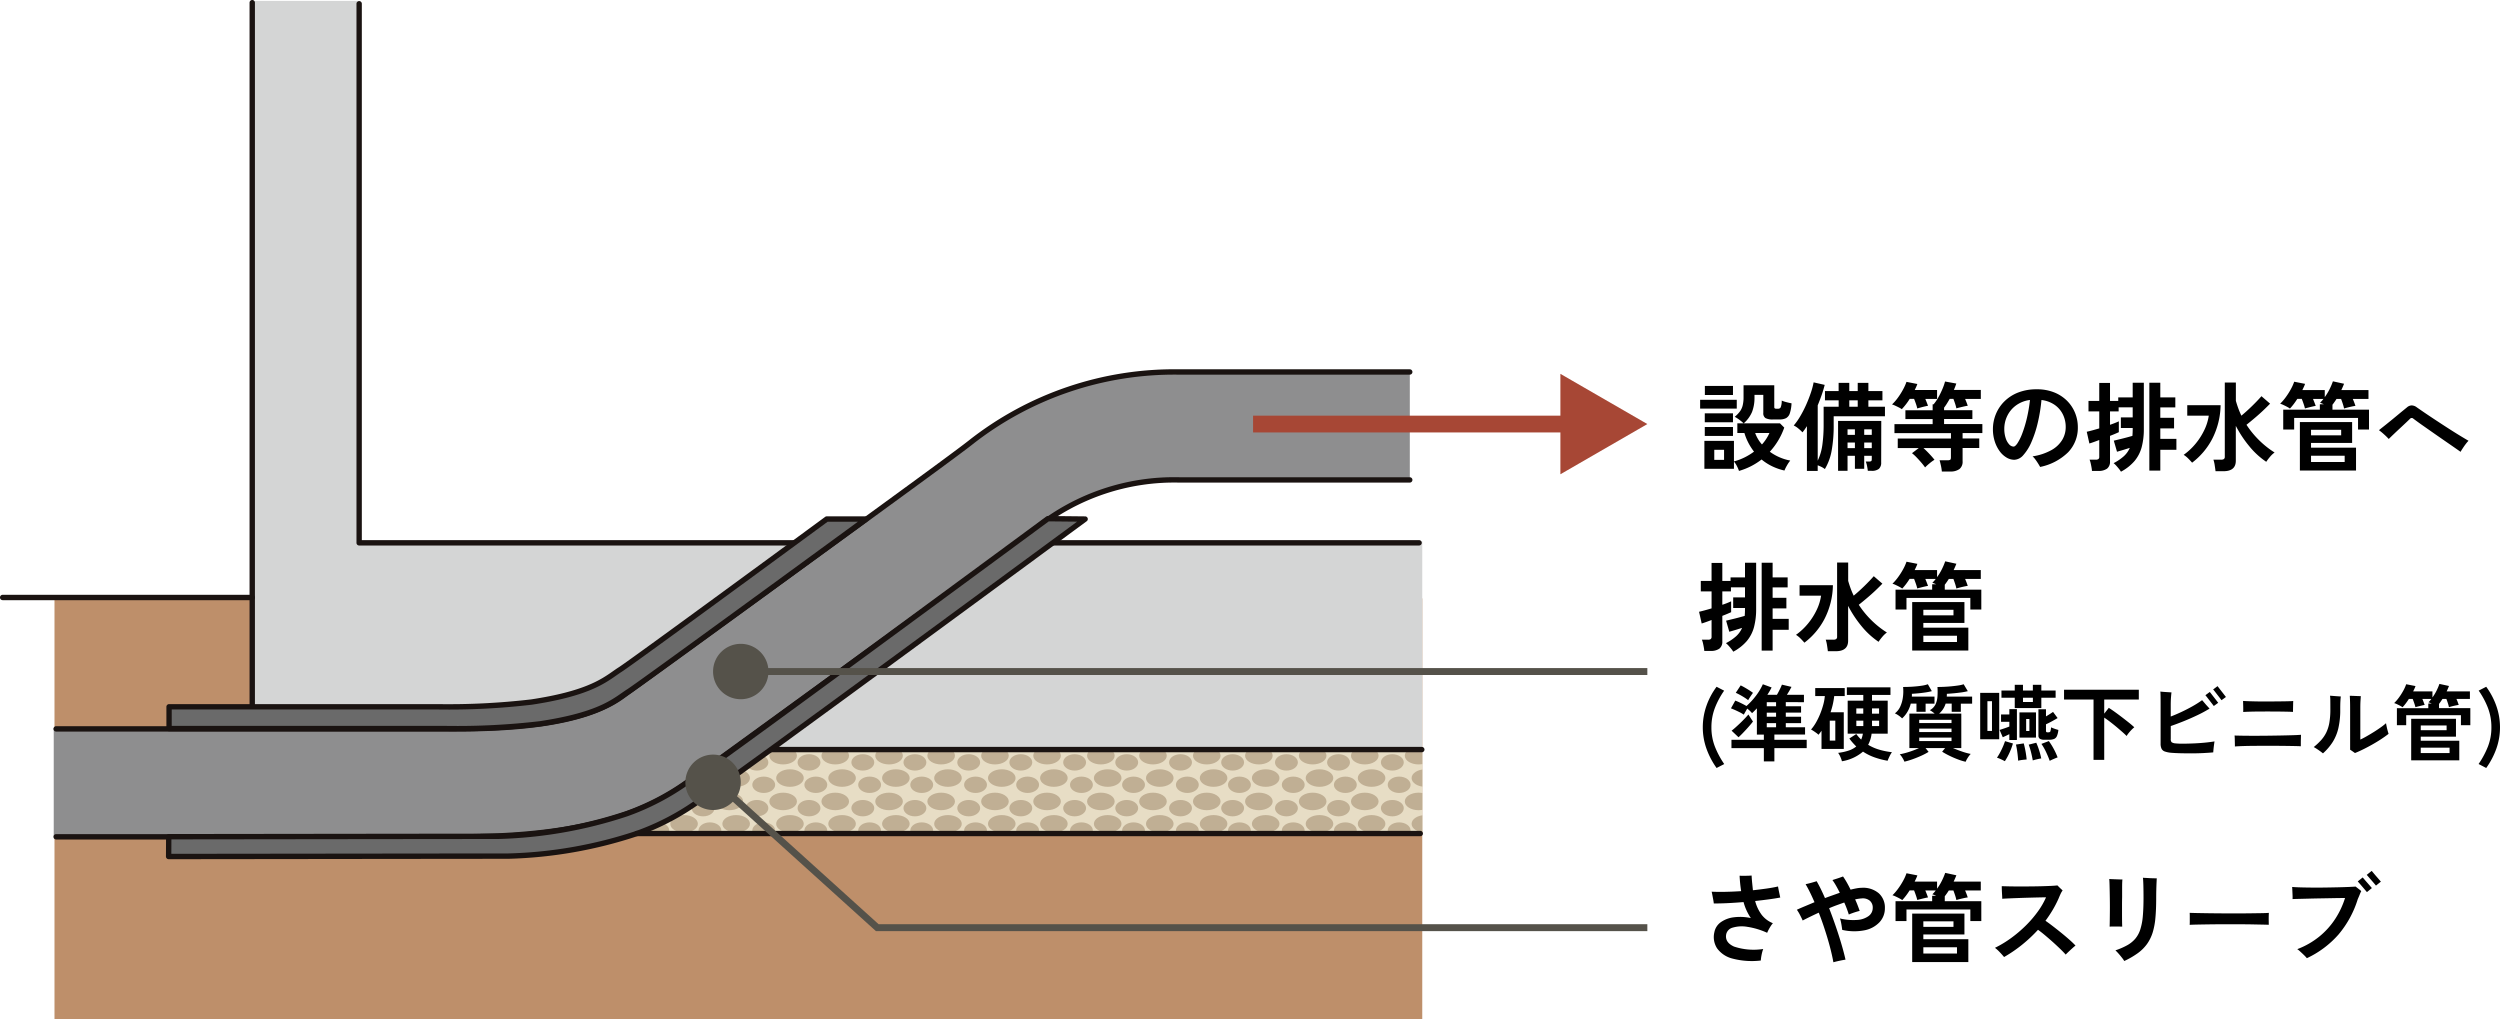 <svg xmlns="http://www.w3.org/2000/svg" xmlns:xlink="http://www.w3.org/1999/xlink" width="361.112" height="147.221" viewBox="0 0 361.112 147.221">
  <defs>
    <clipPath id="clip-path">
      <rect id="長方形_6626" data-name="長方形 6626" width="122.265" height="12.268" fill="none"/>
    </clipPath>
  </defs>
  <g id="グループ_50466" data-name="グループ 50466" transform="translate(-108 -6761.779)">
    <path id="パス_104909" data-name="パス 104909" d="M6.188,1.022A4.7,4.7,0,0,0,5.88.308a2.824,2.824,0,0,0-.42-.63V.714H1.19V-3.318H5.46V-.35A8.354,8.354,0,0,0,7.014-.938a8.77,8.77,0,0,0,1.344-.826,8.437,8.437,0,0,1-.826-1.295,7.9,7.9,0,0,1-.56-1.393H5.95v-1.4h.91a7.138,7.138,0,0,0-.6-.5,5.06,5.06,0,0,0-.686-.441A4.718,4.718,0,0,0,6.3-7.539a2.494,2.494,0,0,0,.413-.868,4.88,4.88,0,0,0,.133-1.239v-1.708h4.438v3.136a.253.253,0,0,0,.063.2.414.414,0,0,0,.259.056h.252a.386.386,0,0,0,.357-.21,2.6,2.6,0,0,0,.147-.966,4.022,4.022,0,0,0,.665.224q.427.112.749.168A5.265,5.265,0,0,1,13.531-7.3a1.226,1.226,0,0,1-.546.7,2.023,2.023,0,0,1-.945.189h-.91a2.185,2.185,0,0,1-1.12-.2A.831.831,0,0,1,9.7-7.364v-2.6H8.428v.434A5.66,5.66,0,0,1,8.071-7.49a4.575,4.575,0,0,1-1.2,1.638H12.11l.616.616A10.094,10.094,0,0,1,10.64-1.75a7.259,7.259,0,0,0,1.379.791,7.17,7.17,0,0,0,1.575.483,4.841,4.841,0,0,0-.476.707,5.515,5.515,0,0,0-.364.735,8.243,8.243,0,0,1-1.806-.63A7.488,7.488,0,0,1,9.45-.63,9.541,9.541,0,0,1,7.931.336,9.674,9.674,0,0,1,6.188,1.022Zm-5.614-9V-9.254H5.866V-7.98ZM1.26-9.94v-1.316H5.32V-9.94ZM1.246-4.032V-5.32H5.32v1.288Zm0-1.974V-7.294H5.32v1.288ZM2.618-.574H4.032V-2.03H2.618ZM9.506-2.8a6.2,6.2,0,0,0,1.078-1.652H8.526A5.027,5.027,0,0,0,9.506-2.8ZM16,1.022V-5.446q-.154.238-.315.469t-.329.427A5.379,5.379,0,0,0,14.77-5.1a3.1,3.1,0,0,0-.672-.441,9.437,9.437,0,0,0,.973-1.393,16.672,16.672,0,0,0,.854-1.68q.385-.875.658-1.7a10.7,10.7,0,0,0,.385-1.456l1.6.364q-.182.728-.441,1.47t-.567,1.484V-.462a7.523,7.523,0,0,0,.672-2.3,20.819,20.819,0,0,0,.182-2.87V-8.246h2.17V-9.17H18.606v-1.344H20.58V-11.7h1.54v1.19h1.218V-11.7h1.54v1.19h2.03V-9.17h-2.03v.924h2.394v1.372H19.866v1.246a20.226,20.226,0,0,1-.294,3.717,7.882,7.882,0,0,1-.98,2.667,2.474,2.474,0,0,0-.469-.3A4.523,4.523,0,0,0,17.556.21v.812ZM20.5,1.008V-6.2H26.74L26.726-.21A1.176,1.176,0,0,1,26.4.721a1.616,1.616,0,0,1-1.071.287h-.532q-.028-.28-.112-.7A3.3,3.3,0,0,0,24.5-.336h.476A.537.537,0,0,0,25.291-.4q.077-.063.077-.3v-.462H24.276V.714H22.932V-1.162H21.868v2.17ZM22.12-8.246h1.218V-9.17H22.12Zm2.156,5.978h1.092V-3.08H24.276Zm0-1.918h1.092v-.8H24.276ZM21.868-2.268h1.064V-3.08H21.868Zm0-1.918h1.064v-.8H21.868ZM35.49,1.106a6.464,6.464,0,0,0-.126-.812q-.1-.462-.2-.812H36.3a.784.784,0,0,0,.4-.07q.1-.07.1-.364v-1.33H32.83q.406.364.854.84t.742.854a5.753,5.753,0,0,0-.714.518,7.347,7.347,0,0,0-.644.588,8.217,8.217,0,0,0-.539-.693Q32.2-.56,31.843-.931a6.233,6.233,0,0,0-.665-.609l.98-.742H29.12V-3.654h7.686v-.784H28.644v-1.3H34.16v-.728H30.226V-7.742H34.16V-8.6h.14a6.458,6.458,0,0,0,.707-1.043,12.247,12.247,0,0,0,.581-1.2,7.5,7.5,0,0,0,.364-1.05l1.624.294q-.07.224-.161.462t-.189.462h3.892V-9.38H38.85q.112.266.217.532t.161.462a5.5,5.5,0,0,0-.553.1l-.623.147q-.294.07-.462.126a6.283,6.283,0,0,0-.182-.672q-.126-.392-.252-.7h-.532q-.2.35-.4.672t-.413.6v.364H39.9v1.274H35.812v.728h5.53v1.3H38.486v.784h2.408v1.372H38.486v1.9A1.355,1.355,0,0,1,38.038.749a2.156,2.156,0,0,1-1.358.357Zm-5.782-9a2.686,2.686,0,0,0-.4-.238q-.273-.14-.56-.273a2.759,2.759,0,0,0-.455-.175,6.849,6.849,0,0,0,.847-.973,10.356,10.356,0,0,0,.742-1.176,7.112,7.112,0,0,0,.5-1.113l1.568.308a4.483,4.483,0,0,1-.168.427q-.1.217-.21.441H34.8V-9.38H33.1q.112.266.217.532t.175.462q-.182.028-.49.1t-.6.154q-.294.077-.462.133a5.915,5.915,0,0,0-.189-.658q-.133-.392-.273-.728h-.63A9.253,9.253,0,0,1,29.708-7.9ZM49.686.448q-.112-.21-.294-.5t-.385-.567a2.723,2.723,0,0,0-.413-.462A8.084,8.084,0,0,0,51.345-2a4.2,4.2,0,0,0,1.547-1.484,3.6,3.6,0,0,0,.49-1.82,4.087,4.087,0,0,0-.413-1.841,3.64,3.64,0,0,0-1.19-1.379,4.254,4.254,0,0,0-1.9-.7,23.638,23.638,0,0,1-.546,3.339,15.968,15.968,0,0,1-.91,2.751,6.853,6.853,0,0,1-1.162,1.869,1.809,1.809,0,0,1-1.316.679A2.193,2.193,0,0,1,44.835-.91a3.336,3.336,0,0,1-.994-.917,4.91,4.91,0,0,1-.707-1.407,5.683,5.683,0,0,1-.266-1.778,5.686,5.686,0,0,1,.42-2.156A5.532,5.532,0,0,1,44.52-9.016,5.817,5.817,0,0,1,46.508-10.3a7.212,7.212,0,0,1,2.688-.469,6.615,6.615,0,0,1,2.534.455,5.506,5.506,0,0,1,1.862,1.225,5.273,5.273,0,0,1,1.148,1.75,5.418,5.418,0,0,1,.392,2.03,5.091,5.091,0,0,1-1.386,3.619A8.058,8.058,0,0,1,49.686.448ZM45.85-2.492q.238,0,.567-.49A7.318,7.318,0,0,0,47.1-4.375a17.38,17.38,0,0,0,.651-2.135,21.822,21.822,0,0,0,.469-2.716,4.323,4.323,0,0,0-2.023.791,4.076,4.076,0,0,0-1.26,1.512,4.264,4.264,0,0,0-.427,1.869,4.179,4.179,0,0,0,.2,1.337,2.4,2.4,0,0,0,.5.9A.9.9,0,0,0,45.85-2.492ZM61.362,1.134a3.606,3.606,0,0,0-.287-.406Q60.886.49,60.683.266A3,3,0,0,0,60.3-.1a7.051,7.051,0,0,0,1.484-1.008,3.507,3.507,0,0,0,.854-1.2q-.476.154-.959.3t-.889.259l-.462-1.6.826-.2q.476-.112.973-.245t.889-.245q.042-.49.042-1.036V-5.18H61.348V-6.706h1.708V-8.162h-2.03v.588H59.78v1.932a11.937,11.937,0,0,0,1.274-.5v1.568q-.182.084-.525.231t-.749.3V-.364A1.251,1.251,0,0,1,59.353.693a2.054,2.054,0,0,1-1.267.329h-.91A5,5,0,0,0,57.106.5Q57.05.182,56.98-.119A2.573,2.573,0,0,0,56.826-.6h.882a.67.67,0,0,0,.4-.091.431.431,0,0,0,.119-.357V-3.444q-.476.182-.854.315T56.8-2.94L56.42-4.634q.322-.07.8-.2t1.008-.287v-2.45H56.672V-9.086h1.554v-2.6H59.78v2.6h1.19V-9.6h2.086v-2.114h1.61v6.65a10.17,10.17,0,0,1-.308,2.639A5.238,5.238,0,0,1,63.329-.42,6.745,6.745,0,0,1,61.362,1.134Zm4.1-.154v-12.7h1.582V-9.6h2.17v1.442h-2.17V-6.65h1.988v1.526H67.046v1.512H69.37V-2.03H67.046V.98Zm9.562.084q-.042-.35-.119-.847A4.773,4.773,0,0,0,74.718-.6H75.8a.774.774,0,0,0,.427-.091.424.424,0,0,0,.133-.371V-11.746h1.6V-9.1q.154.546.35,1.085a11.036,11.036,0,0,0,.448,1.057q.742-.616,1.526-1.379t1.372-1.435l1.246,1.078q-.434.448-.994.98T80.717-6.65q-.623.532-1.225,1.008a13.361,13.361,0,0,0,1.82,2.226,13.113,13.113,0,0,0,2.24,1.778,3.559,3.559,0,0,0-.665.63,6.814,6.814,0,0,0-.539.714,11.426,11.426,0,0,1-2.436-2.233,16.451,16.451,0,0,1-1.96-2.961v5.04q0,1.512-1.792,1.512ZM71.638-.168q-.28-.322-.581-.623A3.6,3.6,0,0,0,70.42-1.3a9.087,9.087,0,0,0,1.757-1.652,9.459,9.459,0,0,0,1.246-1.974,7.176,7.176,0,0,0,.623-2.03H70.938V-8.47h4.816a11.031,11.031,0,0,1-1.218,4.879A10.227,10.227,0,0,1,71.638-.168ZM87.206.966v-7h7.546v3.01H88.816v.686h6.5v3.3ZM84.8-4.956v-2.87H90.09V-8.61h.574q-.154-.07-.3-.126t-.245-.084q.126-.126.252-.266a3.636,3.636,0,0,0,.238-.294H89.1q.112.266.217.539t.175.469q-.182.028-.49.1t-.6.147q-.294.07-.462.126a6.453,6.453,0,0,0-.189-.644q-.133-.392-.273-.742h-.644q-.266.42-.539.777a7.779,7.779,0,0,1-.525.623,3.041,3.041,0,0,0-.4-.245q-.273-.147-.56-.28a2.759,2.759,0,0,0-.455-.175,7.358,7.358,0,0,0,.819-.952,10.329,10.329,0,0,0,.721-1.134,6.74,6.74,0,0,0,.49-1.092l1.568.308a3.21,3.21,0,0,1-.175.441q-.1.217-.217.455H90.8v1.022a7.582,7.582,0,0,0,.693-1.141,9.637,9.637,0,0,0,.483-1.141l1.61.35q-.084.224-.182.448t-.21.462h3.92V-9.38H94.85q.112.266.217.539t.161.469q-.224.028-.553.1t-.623.147q-.294.077-.462.133a6.282,6.282,0,0,0-.182-.672q-.126-.392-.252-.714H92.5q-.294.462-.588.84v.714h5.278v2.87H95.606v-1.68H86.38v1.68Zm4.018,4.69h4.858v-.91H88.816Zm0-3.85H93.17v-.8H88.816Zm21.6,2.38q-.476-.336-1.162-.812L107.779-3.57q-.791-.546-1.582-1.1T104.727-5.7q-.679-.483-1.141-.833a.321.321,0,0,0-.448,0q-.2.2-.581.56t-.854.8q-.469.434-.91.854t-.749.728a9.585,9.585,0,0,0-.686-.672,9.347,9.347,0,0,0-.728-.6q.182-.154.6-.483t.924-.742q.511-.413,1.015-.833t.917-.756q.413-.336.6-.49a1.072,1.072,0,0,1,.665-.273,1.241,1.241,0,0,1,.735.273q.322.224.882.609t1.267.854q.707.469,1.477.973t1.5.966q.728.462,1.344.833t1.008.6a4.773,4.773,0,0,0-.406.476q-.224.294-.42.6A6.123,6.123,0,0,0,110.418-1.736Z" transform="translate(353 6828.779)"/>
    <path id="パス_104910" data-name="パス 104910" d="M5.362,1.134A3.606,3.606,0,0,0,5.075.728Q4.886.49,4.683.266A3,3,0,0,0,4.3-.1,7.052,7.052,0,0,0,5.782-1.106a3.507,3.507,0,0,0,.854-1.2q-.476.154-.959.3t-.889.259l-.462-1.6.826-.2q.476-.112.973-.245t.889-.245q.042-.49.042-1.036V-5.18H5.348V-6.706H7.056V-8.162H5.026v.588H3.78v1.932a11.937,11.937,0,0,0,1.274-.5v1.568q-.182.084-.525.231t-.749.3V-.364A1.251,1.251,0,0,1,3.353.693a2.054,2.054,0,0,1-1.267.329h-.91A5,5,0,0,0,1.106.5Q1.05.182.98-.119A2.573,2.573,0,0,0,.826-.6h.882a.67.67,0,0,0,.4-.091.431.431,0,0,0,.119-.357V-3.444q-.476.182-.854.315T.8-2.94L.42-4.634q.322-.07.8-.2t1.008-.287v-2.45H.672V-9.086H2.226v-2.6H3.78v2.6H4.97V-9.6H7.056v-2.114h1.61v6.65a10.17,10.17,0,0,1-.308,2.639A5.238,5.238,0,0,1,7.329-.42,6.745,6.745,0,0,1,5.362,1.134ZM9.464.98v-12.7h1.582V-9.6h2.17v1.442h-2.17V-6.65h1.988v1.526H11.046v1.512H13.37V-2.03H11.046V.98Zm9.562.084q-.042-.35-.119-.847A4.773,4.773,0,0,0,18.718-.6H19.8a.774.774,0,0,0,.427-.091.424.424,0,0,0,.133-.371V-11.746h1.6V-9.1q.154.546.35,1.085a11.036,11.036,0,0,0,.448,1.057q.742-.616,1.526-1.379t1.372-1.435l1.246,1.078q-.434.448-.994.98T24.717-6.65q-.623.532-1.225,1.008a13.361,13.361,0,0,0,1.82,2.226,13.113,13.113,0,0,0,2.24,1.778,3.559,3.559,0,0,0-.665.63,6.814,6.814,0,0,0-.539.714,11.426,11.426,0,0,1-2.436-2.233,16.452,16.452,0,0,1-1.96-2.961v5.04q0,1.512-1.792,1.512ZM15.638-.168q-.28-.322-.581-.623A3.6,3.6,0,0,0,14.42-1.3a9.087,9.087,0,0,0,1.757-1.652,9.459,9.459,0,0,0,1.246-1.974,7.176,7.176,0,0,0,.623-2.03H14.938V-8.47h4.816a11.031,11.031,0,0,1-1.218,4.879A10.227,10.227,0,0,1,15.638-.168ZM31.206.966v-7h7.546v3.01H32.816v.686h6.5v3.3ZM28.8-4.956v-2.87H34.09V-8.61h.574q-.154-.07-.3-.126t-.245-.084q.126-.126.252-.266a3.636,3.636,0,0,0,.238-.294H33.1q.112.266.217.539t.175.469q-.182.028-.49.1t-.6.147q-.294.07-.462.126a6.452,6.452,0,0,0-.189-.644q-.133-.392-.273-.742h-.644q-.266.42-.539.777a7.779,7.779,0,0,1-.525.623,3.041,3.041,0,0,0-.4-.245q-.273-.147-.56-.28a2.759,2.759,0,0,0-.455-.175,7.358,7.358,0,0,0,.819-.952,10.328,10.328,0,0,0,.721-1.134,6.741,6.741,0,0,0,.49-1.092l1.568.308a3.209,3.209,0,0,1-.175.441q-.1.217-.217.455H34.8v1.022a7.582,7.582,0,0,0,.693-1.141,9.636,9.636,0,0,0,.483-1.141l1.61.35q-.084.224-.182.448t-.21.462h3.92V-9.38H38.85q.112.266.217.539t.161.469q-.224.028-.553.1t-.623.147q-.294.077-.462.133a6.283,6.283,0,0,0-.182-.672q-.126-.392-.252-.714H36.5q-.294.462-.588.84v.714h5.278v2.87H39.606v-1.68H30.38v1.68Zm4.018,4.69h4.858v-.91H32.816Zm0-3.85H37.17v-.8H32.816Z" transform="translate(353 6854.779)"/>
    <path id="パス_104911" data-name="パス 104911" d="M9.338.742A11,11,0,0,1,5.25.462,3.915,3.915,0,0,1,3.017-1.029a3,3,0,0,1-.385-2.317,2.3,2.3,0,0,1,.924-1.442A4.081,4.081,0,0,1,5.432-5.5,7.31,7.31,0,0,1,7.9-5.39,7.63,7.63,0,0,1,6.846-7.7q-1.19.1-2.31.154T2.548-7.5q-.014-.182-.07-.49t-.119-.637Q2.3-8.96,2.24-9.2q.854.042,1.96.021t2.3-.1q-.084-.532-.14-1.085t-.084-1.141q.406.014.91.007t.826-.035q.028.574.084,1.106T8.2-9.408q1.036-.112,1.974-.245t1.652-.3q.056.35.154.812t.168.784q-.728.14-1.666.266t-1.96.238a5.787,5.787,0,0,0,.945,1.995,3.871,3.871,0,0,0,1.617,1.211,3.265,3.265,0,0,0-.308.413q-.168.259-.308.525a4.367,4.367,0,0,0-.21.448,10.689,10.689,0,0,0-2.856-.861,4.642,4.642,0,0,0-2.121.112,1.281,1.281,0,0,0-.945.987q-.2,1.148,1.134,1.75a8.977,8.977,0,0,0,4.214.35,5.675,5.675,0,0,0-.238.882A5.966,5.966,0,0,0,9.338.742ZM19.824.994q-.182-1.022-.5-2.226T18.592-3.7q-.406-1.267-.882-2.471-.7.322-1.3.616t-1.022.518q-.14-.322-.378-.784a5.969,5.969,0,0,0-.462-.77q.42-.2,1.085-.476l1.463-.616q-.322-.742-.644-1.4t-.644-1.2q.336-.07.812-.2t.784-.231q.28.476.588,1.1t.616,1.337q.532-.2,1.078-.392t1.064-.378q-.266-.532-.532-1a8.632,8.632,0,0,0-.532-.833q.21-.07.5-.161t.567-.189q.28-.1.462-.168a9.607,9.607,0,0,1,.532.84q.28.49.56,1.064.49-.126.91-.2a4.514,4.514,0,0,1,.728-.07,3.469,3.469,0,0,1,2.45.805,2.773,2.773,0,0,1,.868,2.135A2.938,2.938,0,0,1,26.495-4.8a4.02,4.02,0,0,1-2.142,1.169A7.705,7.705,0,0,1,21.1-3.682q-.028-.224-.077-.539t-.112-.623a2.3,2.3,0,0,0-.147-.49,8.092,8.092,0,0,0,2.534.21A3.092,3.092,0,0,0,24.934-5.7a1.445,1.445,0,0,0,.574-1.176A1.291,1.291,0,0,0,25.081-7.9a1.579,1.579,0,0,0-1.169-.329q-.21.014-.448.049t-.5.091q.2.434.364.861t.294.805q-.2.042-.5.133t-.595.2q-.294.105-.476.189-.126-.406-.294-.854t-.364-.882q-.518.182-1.078.385t-1.106.441q.5,1.288.966,2.646T21-1.575q.364,1.239.574,2.191-.364.056-.861.161T19.824.994ZM31.206.966v-7h7.546v3.01H32.816v.686h6.5v3.3ZM28.8-4.956v-2.87H34.09V-8.61h.574q-.154-.07-.3-.126t-.245-.084q.126-.126.252-.266a3.636,3.636,0,0,0,.238-.294H33.1q.112.266.217.539t.175.469q-.182.028-.49.1t-.6.147q-.294.07-.462.126a6.452,6.452,0,0,0-.189-.644q-.133-.392-.273-.742h-.644q-.266.42-.539.777a7.779,7.779,0,0,1-.525.623,3.041,3.041,0,0,0-.4-.245q-.273-.147-.56-.28a2.759,2.759,0,0,0-.455-.175,7.358,7.358,0,0,0,.819-.952,10.328,10.328,0,0,0,.721-1.134,6.741,6.741,0,0,0,.49-1.092l1.568.308a3.209,3.209,0,0,1-.175.441q-.1.217-.217.455H34.8v1.022a7.582,7.582,0,0,0,.693-1.141,9.636,9.636,0,0,0,.483-1.141l1.61.35q-.084.224-.182.448t-.21.462h3.92V-9.38H38.85q.112.266.217.539t.161.469q-.224.028-.553.1t-.623.147q-.294.077-.462.133a6.283,6.283,0,0,0-.182-.672q-.126-.392-.252-.714H36.5q-.294.462-.588.84v.714h5.278v2.87H39.606v-1.68H30.38v1.68Zm4.018,4.69h4.858v-.91H32.816Zm0-3.85H37.17v-.8H32.816ZM44.478.238q-.238-.294-.609-.686a5.708,5.708,0,0,0-.707-.644,15.549,15.549,0,0,0,2.345-1.421,18.418,18.418,0,0,0,2.121-1.806,15.987,15.987,0,0,0,1.729-2.016A10.991,10.991,0,0,0,50.54-8.386q-.35,0-.973.014t-1.393.035q-.77.021-1.54.049t-1.414.056q-.644.028-1.008.056,0-.21-.021-.546t-.035-.693q-.014-.357-.014-.581.42.014,1.078.028t1.463.014q.805,0,1.638-.007t1.6-.028q.77-.021,1.358-.049t.9-.07l.231.231q.147.147.3.287t.224.21a2.956,2.956,0,0,0-.315.546q-.147.322-.259.6a15.9,15.9,0,0,1-.854,1.659A17.759,17.759,0,0,1,50.456-5q.448.308,1.05.77t1.232.973q.63.511,1.176.994t.882.847q-.168.126-.455.385t-.56.518q-.273.259-.4.4-.294-.336-.8-.826T51.5-1.946q-.581-.518-1.141-.987t-.98-.763a20.867,20.867,0,0,1-2.289,2.149A19.708,19.708,0,0,1,44.478.238Zm17.36.574A4.275,4.275,0,0,0,61.5.329q-.224-.287-.476-.574t-.462-.483a9.981,9.981,0,0,0,1.7-.735,4.239,4.239,0,0,0,1.169-.945,3.952,3.952,0,0,0,.721-1.33,8.711,8.711,0,0,0,.364-1.89q.1-1.106.105-2.618,0-1.008-.021-1.813t-.063-1.155a.646.646,0,0,1,.091.007.744.744,0,0,0,.105.007q.28.014.63.035t.672.028q.322.007.5.007-.014.21-.035.672t-.035,1.043q-.014.581-.014,1.169,0,1.582-.112,2.8A10.17,10.17,0,0,1,65.94-3.3a5.927,5.927,0,0,1-.812,1.652A5.926,5.926,0,0,1,63.805-.329,11.654,11.654,0,0,1,61.838.812Zm-2.114-4.97q.014-.28.021-.833t.014-1.253q.007-.7,0-1.442t-.021-1.428q-.014-.686-.028-1.19t-.042-.728q.21.014.581.028l.749.028q.378.014.574.014-.028.294-.035.6t-.007.693v1.26q-.014.518-.014,1.141v1.239q0,.616.007,1.12t.021.756q-.364-.014-.91-.014T59.724-4.158ZM71.288-4.41q.014-.2.014-.532v-.672q0-.336-.014-.532.266.014.945.028t1.624.028q.945.014,2.023.021t2.156.007q1.078,0,2.037-.014T81.732-6.1q.7-.014.994-.042-.014.182-.021.518t0,.679q.007.343.007.525-.35-.014-1.029-.028T80.1-4.48q-.9-.014-1.918-.014H76.132q-1.036,0-1.974.014t-1.687.028Q71.722-4.438,71.288-4.41ZM88.214.406a4.374,4.374,0,0,0-.406-.441q-.266-.259-.532-.5A3.129,3.129,0,0,0,86.828-.9a11.522,11.522,0,0,0,3.213-1.841,11.105,11.105,0,0,0,2.282-2.548,12.143,12.143,0,0,0,1.407-3q-.252,0-.819.007T91.6-8.26l-1.561.028q-.812.014-1.582.035l-1.379.035q-.609.014-.931.028a5.549,5.549,0,0,0,0-.56q-.014-.336-.028-.665t-.028-.525q.462.042,1.225.063T89-9.793q.924.007,1.89-.007t1.841-.035q.875-.021,1.54-.049t.987-.056q.14.112.42.329a4.578,4.578,0,0,1,.392.329,4.344,4.344,0,0,0-.21.469q-.112.287-.294.693a14.551,14.551,0,0,1-2.786,5.11A13.958,13.958,0,0,1,88.214.406Zm8.68-9.548q-.042-.042-.231-.266l-.434-.511q-.245-.287-.441-.511t-.224-.252l.714-.574q.042.042.231.266t.434.5q.245.28.434.5t.231.266Zm1.3-.938q-.028-.042-.224-.273t-.441-.511q-.245-.28-.434-.5t-.231-.266l.714-.574q.042.042.231.273t.434.511q.245.28.434.5t.231.266Z" transform="translate(353 6899.779)"/>
    <path id="パス_104912" data-name="パス 104912" d="M2.952,1.932A11.328,11.328,0,0,1,1.482-.882,9.127,9.127,0,0,1,.96-3.936a9.354,9.354,0,0,1,.522-3.1A10.248,10.248,0,0,1,2.952-9.8l1.092.564a11.605,11.605,0,0,0-1.338,2.5,7.763,7.763,0,0,0-.5,2.808,7.552,7.552,0,0,0,.5,2.766,12.6,12.6,0,0,0,1.35,2.526ZM9.78.984V-.936H5.1v-1.2H9.78v-.756H8.772V-6.684q-.18.192-.354.366t-.342.33a4.3,4.3,0,0,0-.7-.66q-.12.216-.264.462t-.228.414A5.075,5.075,0,0,0,6.33-6.1Q6-6.264,5.658-6.42t-.63-.264L5.652-7.8a8.155,8.155,0,0,1,.8.348q.468.228.816.432A10.177,10.177,0,0,0,8.616-8.472a8.652,8.652,0,0,0,1.02-1.692L10.9-9.7q-.132.264-.288.528t-.324.528h1.38q.12-.2.258-.468t.264-.534q.126-.27.2-.462l1.38.324q-.108.216-.294.54t-.366.6h2.46v1.068H12.948v.588h2.208v.924H12.948v.588h2.208v.924H12.948v.6h2.784v1.056H11.3v.756h4.668v1.2H11.3V.984ZM6.12-2.508l-1-.948q.24-.18.576-.48t.7-.648q.36-.348.666-.672t.486-.54l.186.294q.126.2.258.4t.216.318q-.144.2-.4.5t-.564.636q-.306.336-.6.636T6.12-2.508ZM7.512-7.86a5.093,5.093,0,0,0-.528-.378q-.312-.2-.648-.384t-.612-.306L6.432-10q.252.12.588.312t.66.4q.324.21.528.366-.168.228-.372.534T7.512-7.86ZM10.2-3.948h1.344v-.6H10.2Zm0-1.524h1.344V-6.06H10.2Zm0-1.512h1.344v-.588H10.2ZM21.06.96a3.872,3.872,0,0,0-.228-.636,3.143,3.143,0,0,0-.324-.576,7.728,7.728,0,0,0,1.518-.33,3.383,3.383,0,0,0,1.1-.594q-.264-.264-.516-.546a6.661,6.661,0,0,1-.48-.606l1-.648q.168.228.342.426t.366.378a3.183,3.183,0,0,0,.144-.4,3.562,3.562,0,0,0,.1-.45H21.888V-7.788h2.256v-.828H21.768v-1.1h6.3v1.1H25.4v.828h2.268v4.764H25.344a4.624,4.624,0,0,1-.5,1.608,6.831,6.831,0,0,0,1.6.7,10.434,10.434,0,0,0,1.836.366,3.862,3.862,0,0,0-.348.6q-.18.372-.276.636A11.474,11.474,0,0,1,25.776.4,7.653,7.653,0,0,1,24.1-.432,6.2,6.2,0,0,1,21.06.96ZM18.108-.816V-3.444q-.108.156-.216.3t-.228.276a1.994,1.994,0,0,0-.306-.264q-.2-.144-.408-.282a3.627,3.627,0,0,0-.354-.21,6.128,6.128,0,0,0,.708-1,10.027,10.027,0,0,0,.606-1.248,11.6,11.6,0,0,0,.45-1.332,7.011,7.011,0,0,0,.228-1.254H17.2V-9.612h4.26V-8.46H19.944a11.09,11.09,0,0,1-.528,2.34h1.908v5.3ZM19.3-2.028h.8v-2.88h-.8Zm6.108-2.1h1.02V-4.9H25.4Zm-2.268,0h1.008V-4.9H23.136ZM25.4-5.916h1.02v-.756H25.4Zm-2.268,0h1.008v-.756H23.136ZM38.928,1.032A7.441,7.441,0,0,1,37.836.7Q37.212.468,36.6.168A11.451,11.451,0,0,1,35.532-.42l.432-.528H33.132l.444.552a9.011,9.011,0,0,1-1.02.54q-.6.276-1.254.51a11.252,11.252,0,0,1-1.218.366A3.288,3.288,0,0,0,29.8.468a2.786,2.786,0,0,0-.39-.516q.348-.06.834-.192t1-.318q.516-.186.948-.39H30.8v-4.98h3.648q-.168-.144-.366-.282a3.73,3.73,0,0,0-.33-.21,1.874,1.874,0,0,0,.81-.816,3.131,3.131,0,0,0,.294-1.152,9.921,9.921,0,0,0,0-1.38q.42,0,.954-.024T36.9-9.87q.552-.054,1.014-.126a4.026,4.026,0,0,0,.726-.168l.6,1a8.253,8.253,0,0,1-.978.186q-.57.078-1.122.126t-.924.072q0,.1-.006.2t-.006.2h3.66v1.02H38.232v1.176h-1.32V-7.368h-.876a3.059,3.059,0,0,1-.936,1.44h3.2v4.98H37.092q.612.264,1.326.51A8.662,8.662,0,0,0,39.66-.1a3.321,3.321,0,0,0-.414.534A3.282,3.282,0,0,0,38.928,1.032Zm-9.18-6.264a3.143,3.143,0,0,0-.48-.4,2.889,2.889,0,0,0-.564-.324,2.58,2.58,0,0,0,.786-1,4.711,4.711,0,0,0,.378-1.356,6.361,6.361,0,0,0,.024-1.458q.708,0,1.416-.048t1.284-.138a4.26,4.26,0,0,0,.876-.21l.576,1a8.666,8.666,0,0,1-.93.186q-.522.078-1.038.126t-.912.072v.2a1.6,1.6,0,0,1-.012.2h3.276v1.02H33.144v1.176h-1.32V-7.368H31a4.4,4.4,0,0,1-.5,1.218A3.926,3.926,0,0,1,29.748-5.232ZM32.22-1.956h4.668v-.5H32.22Zm0-1.3h4.668v-.5H32.22Zm0-1.3h4.668v-.468H32.22ZM41.028-2.22v-6.7h2.748v6.7Zm4.992-4.5v-1.5H44.1V-9.252h1.92v-.828h1.188v.828h1.428v-.828H49.86v.828h2.064V-8.22H49.86v1.5ZM46.7-2.46V-6.1h2.388V-2.46Zm3.624.312a1.225,1.225,0,0,1-.684-.144.56.56,0,0,1-.2-.492V-6.552h1.092V-5.52q.552-.324,1.02-.648l.66.888q-.384.228-.81.462t-.87.438v.936a.258.258,0,0,0,.048.174q.048.054.24.054.276,0,.336-.12a2.265,2.265,0,0,0,.108-.6q.108.048.306.126t.408.144q.21.066.342.1a3,3,0,0,1-.2.864.807.807,0,0,1-.4.432,1.809,1.809,0,0,1-.732.12Zm-5.088.036v-.84q-.24.12-.486.234t-.462.21l-.456-1.056q.312-.1.708-.234t.7-.258V-4.74h-1.2V-5.8h1.2v-.768h1.092v4.452ZM44.592.948q-.228-.12-.546-.27a4.424,4.424,0,0,0-.594-.234,8.527,8.527,0,0,0,.666-1.17,10.208,10.208,0,0,0,.5-1.218l1.14.336a10.1,10.1,0,0,1-.492,1.326A8.774,8.774,0,0,1,44.592.948ZM51.072.9q-.228-.636-.534-1.284a8,8,0,0,0-.666-1.164l1.068-.408a8.8,8.8,0,0,1,.684,1.08A10.026,10.026,0,0,1,52.212.4q-.228.084-.552.222T51.072.9Zm-9-4.32h.66v-4.3h-.66ZM48.624.84q-.1-.576-.252-1.188a10.548,10.548,0,0,0-.336-1.092l1.092-.276a9.77,9.77,0,0,1,.408,1.08A10.539,10.539,0,0,1,49.848.552q-.252.036-.636.126A5.98,5.98,0,0,0,48.624.84ZM46.512.876q-.036-.588-.12-1.218a10.155,10.155,0,0,0-.2-1.11l1.128-.168q.132.48.252,1.122T47.736.708q-.252.012-.63.06A4.4,4.4,0,0,0,46.512.876Zm.7-8.472h1.428V-8.22H47.208Zm.456,4.188h.468v-1.74h-.468ZM57.4.756V-7.956h-4.26V-9.372h10.8v1.416H58.944v2.04l.66-.84q.4.252.9.612t1.026.762q.522.4.99.774t.768.66a4.406,4.406,0,0,0-.4.366q-.216.222-.408.462a3.306,3.306,0,0,0-.3.432q-.228-.24-.618-.582T60.714-4q-.462-.384-.924-.738t-.846-.606v6.1ZM68.628-.264A3.837,3.837,0,0,1,67.7-.45a.825.825,0,0,1-.474-.4,1.713,1.713,0,0,1-.138-.756V-7.344q0-.528-.006-1.014t-.03-.75q.18.024.492.048t.624.042l.492.03q-.036.264-.072.744t-.036,1.08V-5.5q.72-.276,1.53-.654t1.6-.822a14.684,14.684,0,0,0,1.4-.888q.144.156.348.4T73.836-7l.324.354a17.872,17.872,0,0,1-1.692.918q-.96.462-1.98.876t-1.932.726V-2.28a.693.693,0,0,0,.12.486,1.159,1.159,0,0,0,.576.174,10.083,10.083,0,0,0,1.146.042q.714-.006,1.536-.042t1.6-.114q.774-.078,1.338-.174-.024.168-.066.474t-.072.612q-.03.306-.042.5-.648.06-1.47.1t-1.68.042Q70.68-.18,69.918-.2T68.628-.264ZM74.772-7.02q-.024-.036-.2-.264t-.4-.516q-.222-.288-.4-.516t-.216-.264l.636-.468q.036.036.21.264t.4.516q.228.288.4.516t.21.264Zm1.116-.84q-.024-.036-.2-.264t-.4-.516q-.222-.288-.4-.516a2.025,2.025,0,0,0-.216-.252l.636-.48q.036.036.21.264t.4.516q.228.288.4.516t.21.264ZM77.82-1.176q0-.168-.006-.468T77.8-2.256a5.011,5.011,0,0,0-.03-.5q.42.012,1.158.024t1.668.012q.93,0,1.926-.012t1.938-.03q.942-.018,1.7-.042t1.206-.06q0,.192-.012.528t-.012.654v.474q-.432-.024-1.182-.036T84.5-1.266q-.918-.006-1.9-.006t-1.908.006q-.924.006-1.674.03T77.82-1.176Zm1.2-4.98q.012-.336,0-.81T79-7.74v-.012q.336.024.9.042t1.272.03q.708.012,1.452.006l1.452-.012q.708-.006,1.272-.018t.9-.036q-.012.2-.018.5t-.012.582q-.006.288-.006.492-.348-.024-.924-.036T84-6.222q-.708-.006-1.458-.006t-1.44.006q-.69.006-1.236.024T79.02-6.156ZM95.16-.228q-.144-.108-.354-.252t-.342-.228V-6.72q0-.672-.018-1.14t-.03-.636q.192,0,.5.012l.618.024q.306.012.474.012-.012.18-.042.624t-.03,1.116v4.536q.372-.168.888-.462T97.89-3.27q.546-.342,1.014-.678a8.371,8.371,0,0,0,.744-.588q.036.216.1.522t.144.588q.078.282.126.426-.444.348-1.044.744t-1.278.78q-.678.384-1.332.708T95.16-.228ZM90.54-.18q-.24-.2-.624-.468t-.708-.444A9.108,9.108,0,0,0,90.282-2.1a4.814,4.814,0,0,0,.744-1.11,5.409,5.409,0,0,0,.438-1.41,10.975,10.975,0,0,0,.144-1.908q0-.864-.006-1.3a5.363,5.363,0,0,0-.042-.678q.228.012.522.036t.576.042l.462.03q-.036.264-.06.684T93.036-6.5a11.589,11.589,0,0,1-.276,2.7,6.559,6.559,0,0,1-.828,2A7.929,7.929,0,0,1,90.54-.18ZM103.284.828v-6h6.468v2.58h-5.088V-2h5.568V.828ZM101.22-4.248v-2.46h4.536V-7.38h.492q-.132-.06-.258-.108t-.21-.072q.108-.108.216-.228a3.117,3.117,0,0,0,.2-.252h-1.3q.1.228.186.462t.15.4q-.156.024-.42.09t-.516.126q-.252.06-.4.108a5.533,5.533,0,0,0-.162-.552q-.114-.336-.234-.636h-.552q-.228.36-.462.666a6.668,6.668,0,0,1-.45.534,2.607,2.607,0,0,0-.342-.21q-.234-.126-.48-.24a2.365,2.365,0,0,0-.39-.15,6.306,6.306,0,0,0,.7-.816,8.852,8.852,0,0,0,.618-.972,5.778,5.778,0,0,0,.42-.936l1.344.264a2.752,2.752,0,0,1-.15.378q-.09.186-.186.39h2.784v.876a6.5,6.5,0,0,0,.594-.978,8.26,8.26,0,0,0,.414-.978l1.38.3q-.072.192-.156.384t-.18.4h3.36V-8.04h-1.944q.1.228.186.462t.138.4q-.192.024-.474.084t-.534.126q-.252.066-.4.114a5.387,5.387,0,0,0-.156-.576q-.108-.336-.216-.612h-.564q-.252.4-.5.72v.612h4.524v2.46h-1.356v-1.44h-7.908v1.44Zm3.444,4.02h4.164v-.78h-4.164Zm0-3.3H108.4v-.684h-3.732Zm9.456,5.46-1.1-.576a12.6,12.6,0,0,0,1.35-2.526,7.552,7.552,0,0,0,.5-2.766,7.763,7.763,0,0,0-.5-2.808,11.6,11.6,0,0,0-1.338-2.5L114.12-9.8a10.574,10.574,0,0,1,1.464,2.772,9.258,9.258,0,0,1,.528,3.1,9.127,9.127,0,0,1-.522,3.054A11.329,11.329,0,0,1,114.12,1.932Z" transform="translate(353 6870.779)"/>
    <g id="KYUSUI" transform="translate(210.879 6835.39)">
      <g id="グループ_8643" data-name="グループ 8643" transform="translate(-102.879 -73.61)">
        <g id="レイヤー_2" data-name="レイヤー 2">
          <rect id="長方形_6624" data-name="長方形 6624" width="197.567" height="60.788" transform="translate(7.871 86.433)" fill="#be8f6a"/>
          <rect id="長方形_6625" data-name="長方形 6625" width="122.265" height="12.268" transform="translate(83.173 108.138)" fill="#e7ddc5"/>
          <path id="パス_29637" data-name="パス 29637" d="M43.725,78.175V.1H28.533V107.082h2.806v1.063H197.513V78.175Z" transform="translate(7.924 0.029)" fill="#d4d5d5"/>
          <g id="グループ_8640" data-name="グループ 8640" transform="translate(83.173 108.138)">
            <g id="グループ_8639" data-name="グループ 8639" clip-path="url(#clip-path)">
              <g id="グループ_8638" data-name="グループ 8638" transform="translate(-6.089 -0.253)">
                <ellipse id="楕円形_308" data-name="楕円形 308" cx="1.993" cy="1.266" rx="1.993" ry="1.266" transform="translate(133.355)" fill="#c0af94"/>
                <ellipse id="楕円形_309" data-name="楕円形 309" cx="1.652" cy="1.183" rx="1.652" ry="1.183" transform="translate(129.906 1.054)" fill="#c0af94"/>
                <ellipse id="楕円形_310" data-name="楕円形 310" cx="1.993" cy="1.266" rx="1.993" ry="1.266" transform="translate(125.83)" fill="#c0af94"/>
                <ellipse id="楕円形_311" data-name="楕円形 311" cx="1.652" cy="1.183" rx="1.652" ry="1.183" transform="translate(122.38 1.054)" fill="#c0af94"/>
                <ellipse id="楕円形_312" data-name="楕円形 312" cx="1.993" cy="1.266" rx="1.993" ry="1.266" transform="translate(118.058)" fill="#c0af94"/>
                <ellipse id="楕円形_313" data-name="楕円形 313" cx="1.652" cy="1.183" rx="1.652" ry="1.183" transform="translate(114.608 1.054)" fill="#c0af94"/>
                <ellipse id="楕円形_314" data-name="楕円形 314" cx="1.993" cy="1.266" rx="1.993" ry="1.266" transform="translate(110.532)" fill="#c0af94"/>
                <ellipse id="楕円形_315" data-name="楕円形 315" cx="1.652" cy="1.183" rx="1.652" ry="1.183" transform="translate(107.083 1.054)" fill="#c0af94"/>
                <ellipse id="楕円形_316" data-name="楕円形 316" cx="1.993" cy="1.266" rx="1.993" ry="1.266" transform="translate(102.76)" fill="#c0af94"/>
                <ellipse id="楕円形_317" data-name="楕円形 317" cx="1.652" cy="1.183" rx="1.652" ry="1.183" transform="translate(99.311 1.054)" fill="#c0af94"/>
                <ellipse id="楕円形_318" data-name="楕円形 318" cx="1.993" cy="1.266" rx="1.993" ry="1.266" transform="translate(95.234)" fill="#c0af94"/>
                <ellipse id="楕円形_319" data-name="楕円形 319" cx="1.652" cy="1.183" rx="1.652" ry="1.183" transform="translate(91.785 1.054)" fill="#c0af94"/>
                <ellipse id="楕円形_320" data-name="楕円形 320" cx="1.993" cy="1.266" rx="1.993" ry="1.266" transform="translate(87.463)" fill="#c0af94"/>
                <ellipse id="楕円形_321" data-name="楕円形 321" cx="1.652" cy="1.183" rx="1.652" ry="1.183" transform="translate(84.013 1.054)" fill="#c0af94"/>
                <ellipse id="楕円形_322" data-name="楕円形 322" cx="1.993" cy="1.266" rx="1.993" ry="1.266" transform="translate(79.937)" fill="#c0af94"/>
                <ellipse id="楕円形_323" data-name="楕円形 323" cx="1.652" cy="1.183" rx="1.652" ry="1.183" transform="translate(76.488 1.054)" fill="#c0af94"/>
                <ellipse id="楕円形_324" data-name="楕円形 324" cx="1.993" cy="1.266" rx="1.993" ry="1.266" transform="translate(72.165)" fill="#c0af94"/>
                <ellipse id="楕円形_325" data-name="楕円形 325" cx="1.652" cy="1.183" rx="1.652" ry="1.183" transform="translate(68.716 1.054)" fill="#c0af94"/>
                <ellipse id="楕円形_326" data-name="楕円形 326" cx="1.993" cy="1.266" rx="1.993" ry="1.266" transform="translate(64.639)" fill="#c0af94"/>
                <ellipse id="楕円形_327" data-name="楕円形 327" cx="1.652" cy="1.183" rx="1.652" ry="1.183" transform="translate(61.19 1.054)" fill="#c0af94"/>
                <ellipse id="楕円形_328" data-name="楕円形 328" cx="1.993" cy="1.266" rx="1.993" ry="1.266" transform="translate(56.868)" fill="#c0af94"/>
                <ellipse id="楕円形_329" data-name="楕円形 329" cx="1.652" cy="1.183" rx="1.652" ry="1.183" transform="translate(53.418 1.054)" fill="#c0af94"/>
                <ellipse id="楕円形_330" data-name="楕円形 330" cx="1.993" cy="1.266" rx="1.993" ry="1.266" transform="translate(49.342)" fill="#c0af94"/>
                <ellipse id="楕円形_331" data-name="楕円形 331" cx="1.652" cy="1.183" rx="1.652" ry="1.183" transform="translate(45.893 1.054)" fill="#c0af94"/>
                <ellipse id="楕円形_332" data-name="楕円形 332" cx="1.993" cy="1.266" rx="1.993" ry="1.266" transform="translate(41.57)" fill="#c0af94"/>
                <ellipse id="楕円形_333" data-name="楕円形 333" cx="1.652" cy="1.183" rx="1.652" ry="1.183" transform="translate(38.121 1.054)" fill="#c0af94"/>
                <ellipse id="楕円形_334" data-name="楕円形 334" cx="1.993" cy="1.266" rx="1.993" ry="1.266" transform="translate(34.044)" fill="#c0af94"/>
                <ellipse id="楕円形_335" data-name="楕円形 335" cx="1.652" cy="1.183" rx="1.652" ry="1.183" transform="translate(30.595 1.054)" fill="#c0af94"/>
                <ellipse id="楕円形_336" data-name="楕円形 336" cx="1.993" cy="1.266" rx="1.993" ry="1.266" transform="translate(26.273)" fill="#c0af94"/>
                <ellipse id="楕円形_337" data-name="楕円形 337" cx="1.652" cy="1.183" rx="1.652" ry="1.183" transform="translate(22.823 1.054)" fill="#c0af94"/>
                <ellipse id="楕円形_338" data-name="楕円形 338" cx="1.993" cy="1.266" rx="1.993" ry="1.266" transform="translate(18.747)" fill="#c0af94"/>
                <ellipse id="楕円形_339" data-name="楕円形 339" cx="1.652" cy="1.183" rx="1.652" ry="1.183" transform="translate(15.298 1.054)" fill="#c0af94"/>
                <ellipse id="楕円形_340" data-name="楕円形 340" cx="1.993" cy="1.266" rx="1.993" ry="1.266" transform="translate(10.975)" fill="#c0af94"/>
                <ellipse id="楕円形_341" data-name="楕円形 341" cx="1.652" cy="1.183" rx="1.652" ry="1.183" transform="translate(7.526 1.054)" fill="#c0af94"/>
                <ellipse id="楕円形_342" data-name="楕円形 342" cx="1.993" cy="1.266" rx="1.993" ry="1.266" transform="translate(3.449)" fill="#c0af94"/>
                <ellipse id="楕円形_343" data-name="楕円形 343" cx="1.652" cy="1.183" rx="1.652" ry="1.183" transform="translate(0 1.054)" fill="#c0af94"/>
                <ellipse id="楕円形_344" data-name="楕円形 344" cx="1.993" cy="1.266" rx="1.993" ry="1.266" transform="translate(134.34 3.235)" fill="#c0af94"/>
                <ellipse id="楕円形_345" data-name="楕円形 345" cx="1.652" cy="1.183" rx="1.652" ry="1.183" transform="translate(130.891 4.289)" fill="#c0af94"/>
                <ellipse id="楕円形_346" data-name="楕円形 346" cx="1.993" cy="1.266" rx="1.993" ry="1.266" transform="translate(126.814 3.235)" fill="#c0af94"/>
                <ellipse id="楕円形_347" data-name="楕円形 347" cx="1.652" cy="1.183" rx="1.652" ry="1.183" transform="translate(123.365 4.289)" fill="#c0af94"/>
                <ellipse id="楕円形_348" data-name="楕円形 348" cx="1.993" cy="1.266" rx="1.993" ry="1.266" transform="translate(119.042 3.235)" fill="#c0af94"/>
                <ellipse id="楕円形_349" data-name="楕円形 349" cx="1.652" cy="1.183" rx="1.652" ry="1.183" transform="translate(115.593 4.289)" fill="#c0af94"/>
                <ellipse id="楕円形_350" data-name="楕円形 350" cx="1.993" cy="1.266" rx="1.993" ry="1.266" transform="translate(111.517 3.235)" fill="#c0af94"/>
                <ellipse id="楕円形_351" data-name="楕円形 351" cx="1.652" cy="1.183" rx="1.652" ry="1.183" transform="translate(108.067 4.289)" fill="#c0af94"/>
                <ellipse id="楕円形_352" data-name="楕円形 352" cx="1.993" cy="1.266" rx="1.993" ry="1.266" transform="translate(103.745 3.235)" fill="#c0af94"/>
                <ellipse id="楕円形_353" data-name="楕円形 353" cx="1.652" cy="1.183" rx="1.652" ry="1.183" transform="translate(100.295 4.289)" fill="#c0af94"/>
                <ellipse id="楕円形_354" data-name="楕円形 354" cx="1.993" cy="1.266" rx="1.993" ry="1.266" transform="translate(96.219 3.235)" fill="#c0af94"/>
                <ellipse id="楕円形_355" data-name="楕円形 355" cx="1.652" cy="1.183" rx="1.652" ry="1.183" transform="translate(92.77 4.289)" fill="#c0af94"/>
                <ellipse id="楕円形_356" data-name="楕円形 356" cx="1.993" cy="1.266" rx="1.993" ry="1.266" transform="translate(88.447 3.235)" fill="#c0af94"/>
                <ellipse id="楕円形_357" data-name="楕円形 357" cx="1.652" cy="1.183" rx="1.652" ry="1.183" transform="translate(84.998 4.289)" fill="#c0af94"/>
                <ellipse id="楕円形_358" data-name="楕円形 358" cx="1.993" cy="1.266" rx="1.993" ry="1.266" transform="translate(80.922 3.235)" fill="#c0af94"/>
                <ellipse id="楕円形_359" data-name="楕円形 359" cx="1.652" cy="1.183" rx="1.652" ry="1.183" transform="translate(77.472 4.289)" fill="#c0af94"/>
                <ellipse id="楕円形_360" data-name="楕円形 360" cx="1.993" cy="1.266" rx="1.993" ry="1.266" transform="translate(73.15 3.235)" fill="#c0af94"/>
                <ellipse id="楕円形_361" data-name="楕円形 361" cx="1.652" cy="1.183" rx="1.652" ry="1.183" transform="translate(69.7 4.289)" fill="#c0af94"/>
                <ellipse id="楕円形_362" data-name="楕円形 362" cx="1.993" cy="1.266" rx="1.993" ry="1.266" transform="translate(65.624 3.235)" fill="#c0af94"/>
                <ellipse id="楕円形_363" data-name="楕円形 363" cx="1.652" cy="1.183" rx="1.652" ry="1.183" transform="translate(62.175 4.289)" fill="#c0af94"/>
                <ellipse id="楕円形_364" data-name="楕円形 364" cx="1.993" cy="1.266" rx="1.993" ry="1.266" transform="translate(57.852 3.235)" fill="#c0af94"/>
                <ellipse id="楕円形_365" data-name="楕円形 365" cx="1.652" cy="1.183" rx="1.652" ry="1.183" transform="translate(54.403 4.289)" fill="#c0af94"/>
                <ellipse id="楕円形_366" data-name="楕円形 366" cx="1.993" cy="1.266" rx="1.993" ry="1.266" transform="translate(50.327 3.235)" fill="#c0af94"/>
                <ellipse id="楕円形_367" data-name="楕円形 367" cx="1.652" cy="1.183" rx="1.652" ry="1.183" transform="translate(46.877 4.289)" fill="#c0af94"/>
                <ellipse id="楕円形_368" data-name="楕円形 368" cx="1.993" cy="1.266" rx="1.993" ry="1.266" transform="translate(42.555 3.235)" fill="#c0af94"/>
                <ellipse id="楕円形_369" data-name="楕円形 369" cx="1.652" cy="1.183" rx="1.652" ry="1.183" transform="translate(39.105 4.289)" fill="#c0af94"/>
                <ellipse id="楕円形_370" data-name="楕円形 370" cx="1.993" cy="1.266" rx="1.993" ry="1.266" transform="translate(35.029 3.235)" fill="#c0af94"/>
                <ellipse id="楕円形_371" data-name="楕円形 371" cx="1.652" cy="1.183" rx="1.652" ry="1.183" transform="translate(31.58 4.289)" fill="#c0af94"/>
                <ellipse id="楕円形_372" data-name="楕円形 372" cx="1.993" cy="1.266" rx="1.993" ry="1.266" transform="translate(27.257 3.235)" fill="#c0af94"/>
                <ellipse id="楕円形_373" data-name="楕円形 373" cx="1.652" cy="1.183" rx="1.652" ry="1.183" transform="translate(23.808 4.289)" fill="#c0af94"/>
                <ellipse id="楕円形_374" data-name="楕円形 374" cx="1.993" cy="1.266" rx="1.993" ry="1.266" transform="translate(19.732 3.235)" fill="#c0af94"/>
                <ellipse id="楕円形_375" data-name="楕円形 375" cx="1.652" cy="1.183" rx="1.652" ry="1.183" transform="translate(16.282 4.289)" fill="#c0af94"/>
                <ellipse id="楕円形_376" data-name="楕円形 376" cx="1.993" cy="1.266" rx="1.993" ry="1.266" transform="translate(11.96 3.235)" fill="#c0af94"/>
                <ellipse id="楕円形_377" data-name="楕円形 377" cx="1.652" cy="1.183" rx="1.652" ry="1.183" transform="translate(8.51 4.289)" fill="#c0af94"/>
                <ellipse id="楕円形_378" data-name="楕円形 378" cx="1.993" cy="1.266" rx="1.993" ry="1.266" transform="translate(4.434 3.235)" fill="#c0af94"/>
                <ellipse id="楕円形_379" data-name="楕円形 379" cx="1.652" cy="1.183" rx="1.652" ry="1.183" transform="translate(0.985 4.289)" fill="#c0af94"/>
                <ellipse id="楕円形_380" data-name="楕円形 380" cx="1.993" cy="1.266" rx="1.993" ry="1.266" transform="translate(133.355 6.611)" fill="#c0af94"/>
                <ellipse id="楕円形_381" data-name="楕円形 381" cx="1.652" cy="1.183" rx="1.652" ry="1.183" transform="translate(129.906 7.665)" fill="#c0af94"/>
                <ellipse id="楕円形_382" data-name="楕円形 382" cx="1.993" cy="1.266" rx="1.993" ry="1.266" transform="translate(125.83 6.611)" fill="#c0af94"/>
                <ellipse id="楕円形_383" data-name="楕円形 383" cx="1.652" cy="1.183" rx="1.652" ry="1.183" transform="translate(122.38 7.665)" fill="#c0af94"/>
                <ellipse id="楕円形_384" data-name="楕円形 384" cx="1.993" cy="1.266" rx="1.993" ry="1.266" transform="translate(118.058 6.611)" fill="#c0af94"/>
                <ellipse id="楕円形_385" data-name="楕円形 385" cx="1.652" cy="1.183" rx="1.652" ry="1.183" transform="translate(114.608 7.665)" fill="#c0af94"/>
                <ellipse id="楕円形_386" data-name="楕円形 386" cx="1.993" cy="1.266" rx="1.993" ry="1.266" transform="translate(110.532 6.611)" fill="#c0af94"/>
                <ellipse id="楕円形_387" data-name="楕円形 387" cx="1.652" cy="1.183" rx="1.652" ry="1.183" transform="translate(107.083 7.665)" fill="#c0af94"/>
                <ellipse id="楕円形_388" data-name="楕円形 388" cx="1.993" cy="1.266" rx="1.993" ry="1.266" transform="translate(102.76 6.611)" fill="#c0af94"/>
                <ellipse id="楕円形_389" data-name="楕円形 389" cx="1.652" cy="1.183" rx="1.652" ry="1.183" transform="translate(99.311 7.665)" fill="#c0af94"/>
                <ellipse id="楕円形_390" data-name="楕円形 390" cx="1.993" cy="1.266" rx="1.993" ry="1.266" transform="translate(95.234 6.611)" fill="#c0af94"/>
                <ellipse id="楕円形_391" data-name="楕円形 391" cx="1.652" cy="1.183" rx="1.652" ry="1.183" transform="translate(91.785 7.665)" fill="#c0af94"/>
                <ellipse id="楕円形_392" data-name="楕円形 392" cx="1.993" cy="1.266" rx="1.993" ry="1.266" transform="translate(87.463 6.611)" fill="#c0af94"/>
                <ellipse id="楕円形_393" data-name="楕円形 393" cx="1.652" cy="1.183" rx="1.652" ry="1.183" transform="translate(84.013 7.665)" fill="#c0af94"/>
                <ellipse id="楕円形_394" data-name="楕円形 394" cx="1.993" cy="1.266" rx="1.993" ry="1.266" transform="translate(79.937 6.611)" fill="#c0af94"/>
                <ellipse id="楕円形_395" data-name="楕円形 395" cx="1.652" cy="1.183" rx="1.652" ry="1.183" transform="translate(76.488 7.665)" fill="#c0af94"/>
                <ellipse id="楕円形_396" data-name="楕円形 396" cx="1.993" cy="1.266" rx="1.993" ry="1.266" transform="translate(72.165 6.611)" fill="#c0af94"/>
                <ellipse id="楕円形_397" data-name="楕円形 397" cx="1.652" cy="1.183" rx="1.652" ry="1.183" transform="translate(68.716 7.665)" fill="#c0af94"/>
                <ellipse id="楕円形_398" data-name="楕円形 398" cx="1.993" cy="1.266" rx="1.993" ry="1.266" transform="translate(64.639 6.611)" fill="#c0af94"/>
                <ellipse id="楕円形_399" data-name="楕円形 399" cx="1.652" cy="1.183" rx="1.652" ry="1.183" transform="translate(61.19 7.665)" fill="#c0af94"/>
                <ellipse id="楕円形_400" data-name="楕円形 400" cx="1.993" cy="1.266" rx="1.993" ry="1.266" transform="translate(56.868 6.611)" fill="#c0af94"/>
                <ellipse id="楕円形_401" data-name="楕円形 401" cx="1.652" cy="1.183" rx="1.652" ry="1.183" transform="translate(53.418 7.665)" fill="#c0af94"/>
                <ellipse id="楕円形_402" data-name="楕円形 402" cx="1.993" cy="1.266" rx="1.993" ry="1.266" transform="translate(49.342 6.611)" fill="#c0af94"/>
                <ellipse id="楕円形_403" data-name="楕円形 403" cx="1.652" cy="1.183" rx="1.652" ry="1.183" transform="translate(45.893 7.665)" fill="#c0af94"/>
                <ellipse id="楕円形_404" data-name="楕円形 404" cx="1.993" cy="1.266" rx="1.993" ry="1.266" transform="translate(41.57 6.611)" fill="#c0af94"/>
                <ellipse id="楕円形_405" data-name="楕円形 405" cx="1.652" cy="1.183" rx="1.652" ry="1.183" transform="translate(38.121 7.665)" fill="#c0af94"/>
                <ellipse id="楕円形_406" data-name="楕円形 406" cx="1.993" cy="1.266" rx="1.993" ry="1.266" transform="translate(34.044 6.611)" fill="#c0af94"/>
                <ellipse id="楕円形_407" data-name="楕円形 407" cx="1.652" cy="1.183" rx="1.652" ry="1.183" transform="translate(30.595 7.665)" fill="#c0af94"/>
                <ellipse id="楕円形_408" data-name="楕円形 408" cx="1.993" cy="1.266" rx="1.993" ry="1.266" transform="translate(26.273 6.611)" fill="#c0af94"/>
                <ellipse id="楕円形_409" data-name="楕円形 409" cx="1.652" cy="1.183" rx="1.652" ry="1.183" transform="translate(22.823 7.665)" fill="#c0af94"/>
                <ellipse id="楕円形_410" data-name="楕円形 410" cx="1.993" cy="1.266" rx="1.993" ry="1.266" transform="translate(18.747 6.611)" fill="#c0af94"/>
                <ellipse id="楕円形_411" data-name="楕円形 411" cx="1.652" cy="1.183" rx="1.652" ry="1.183" transform="translate(15.298 7.665)" fill="#c0af94"/>
                <ellipse id="楕円形_412" data-name="楕円形 412" cx="1.993" cy="1.266" rx="1.993" ry="1.266" transform="translate(10.975 6.611)" fill="#c0af94"/>
                <ellipse id="楕円形_413" data-name="楕円形 413" cx="1.652" cy="1.183" rx="1.652" ry="1.183" transform="translate(7.526 7.665)" fill="#c0af94"/>
                <ellipse id="楕円形_414" data-name="楕円形 414" cx="1.993" cy="1.266" rx="1.993" ry="1.266" transform="translate(3.449 6.611)" fill="#c0af94"/>
                <ellipse id="楕円形_415" data-name="楕円形 415" cx="1.652" cy="1.183" rx="1.652" ry="1.183" transform="translate(0 7.665)" fill="#c0af94"/>
                <ellipse id="楕円形_416" data-name="楕円形 416" cx="1.993" cy="1.266" rx="1.993" ry="1.266" transform="translate(134.34 9.847)" fill="#c0af94"/>
                <ellipse id="楕円形_417" data-name="楕円形 417" cx="1.652" cy="1.183" rx="1.652" ry="1.183" transform="translate(130.891 10.901)" fill="#c0af94"/>
                <ellipse id="楕円形_418" data-name="楕円形 418" cx="1.993" cy="1.266" rx="1.993" ry="1.266" transform="translate(126.814 9.847)" fill="#c0af94"/>
                <ellipse id="楕円形_419" data-name="楕円形 419" cx="1.652" cy="1.183" rx="1.652" ry="1.183" transform="translate(123.365 10.901)" fill="#c0af94"/>
                <ellipse id="楕円形_420" data-name="楕円形 420" cx="1.993" cy="1.266" rx="1.993" ry="1.266" transform="translate(119.042 9.847)" fill="#c0af94"/>
                <ellipse id="楕円形_421" data-name="楕円形 421" cx="1.652" cy="1.183" rx="1.652" ry="1.183" transform="translate(115.593 10.901)" fill="#c0af94"/>
                <ellipse id="楕円形_422" data-name="楕円形 422" cx="1.993" cy="1.266" rx="1.993" ry="1.266" transform="translate(111.517 9.847)" fill="#c0af94"/>
                <ellipse id="楕円形_423" data-name="楕円形 423" cx="1.652" cy="1.183" rx="1.652" ry="1.183" transform="translate(108.067 10.901)" fill="#c0af94"/>
                <ellipse id="楕円形_424" data-name="楕円形 424" cx="1.993" cy="1.266" rx="1.993" ry="1.266" transform="translate(103.745 9.847)" fill="#c0af94"/>
                <ellipse id="楕円形_425" data-name="楕円形 425" cx="1.652" cy="1.183" rx="1.652" ry="1.183" transform="translate(100.295 10.901)" fill="#c0af94"/>
                <ellipse id="楕円形_426" data-name="楕円形 426" cx="1.993" cy="1.266" rx="1.993" ry="1.266" transform="translate(96.219 9.847)" fill="#c0af94"/>
                <ellipse id="楕円形_427" data-name="楕円形 427" cx="1.652" cy="1.183" rx="1.652" ry="1.183" transform="translate(92.77 10.901)" fill="#c0af94"/>
                <ellipse id="楕円形_428" data-name="楕円形 428" cx="1.993" cy="1.266" rx="1.993" ry="1.266" transform="translate(88.447 9.847)" fill="#c0af94"/>
                <ellipse id="楕円形_429" data-name="楕円形 429" cx="1.652" cy="1.183" rx="1.652" ry="1.183" transform="translate(84.998 10.901)" fill="#c0af94"/>
                <ellipse id="楕円形_430" data-name="楕円形 430" cx="1.993" cy="1.266" rx="1.993" ry="1.266" transform="translate(80.922 9.847)" fill="#c0af94"/>
                <ellipse id="楕円形_431" data-name="楕円形 431" cx="1.652" cy="1.183" rx="1.652" ry="1.183" transform="translate(77.472 10.901)" fill="#c0af94"/>
                <ellipse id="楕円形_432" data-name="楕円形 432" cx="1.993" cy="1.266" rx="1.993" ry="1.266" transform="translate(73.15 9.847)" fill="#c0af94"/>
                <ellipse id="楕円形_433" data-name="楕円形 433" cx="1.652" cy="1.183" rx="1.652" ry="1.183" transform="translate(69.7 10.901)" fill="#c0af94"/>
                <ellipse id="楕円形_434" data-name="楕円形 434" cx="1.993" cy="1.266" rx="1.993" ry="1.266" transform="translate(65.624 9.847)" fill="#c0af94"/>
                <ellipse id="楕円形_435" data-name="楕円形 435" cx="1.652" cy="1.183" rx="1.652" ry="1.183" transform="translate(62.175 10.901)" fill="#c0af94"/>
                <ellipse id="楕円形_436" data-name="楕円形 436" cx="1.993" cy="1.266" rx="1.993" ry="1.266" transform="translate(57.852 9.847)" fill="#c0af94"/>
                <ellipse id="楕円形_437" data-name="楕円形 437" cx="1.652" cy="1.183" rx="1.652" ry="1.183" transform="translate(54.403 10.901)" fill="#c0af94"/>
                <ellipse id="楕円形_438" data-name="楕円形 438" cx="1.993" cy="1.266" rx="1.993" ry="1.266" transform="translate(50.327 9.847)" fill="#c0af94"/>
                <ellipse id="楕円形_439" data-name="楕円形 439" cx="1.652" cy="1.183" rx="1.652" ry="1.183" transform="translate(46.877 10.901)" fill="#c0af94"/>
                <ellipse id="楕円形_440" data-name="楕円形 440" cx="1.993" cy="1.266" rx="1.993" ry="1.266" transform="translate(42.555 9.847)" fill="#c0af94"/>
                <ellipse id="楕円形_441" data-name="楕円形 441" cx="1.652" cy="1.183" rx="1.652" ry="1.183" transform="translate(39.105 10.901)" fill="#c0af94"/>
                <ellipse id="楕円形_442" data-name="楕円形 442" cx="1.993" cy="1.266" rx="1.993" ry="1.266" transform="translate(35.029 9.847)" fill="#c0af94"/>
                <ellipse id="楕円形_443" data-name="楕円形 443" cx="1.652" cy="1.183" rx="1.652" ry="1.183" transform="translate(31.58 10.901)" fill="#c0af94"/>
                <ellipse id="楕円形_444" data-name="楕円形 444" cx="1.993" cy="1.266" rx="1.993" ry="1.266" transform="translate(27.257 9.847)" fill="#c0af94"/>
                <ellipse id="楕円形_445" data-name="楕円形 445" cx="1.652" cy="1.183" rx="1.652" ry="1.183" transform="translate(23.808 10.901)" fill="#c0af94"/>
                <ellipse id="楕円形_446" data-name="楕円形 446" cx="1.993" cy="1.266" rx="1.993" ry="1.266" transform="translate(19.732 9.847)" fill="#c0af94"/>
                <ellipse id="楕円形_447" data-name="楕円形 447" cx="1.652" cy="1.183" rx="1.652" ry="1.183" transform="translate(16.282 10.901)" fill="#c0af94"/>
                <ellipse id="楕円形_448" data-name="楕円形 448" cx="1.993" cy="1.266" rx="1.993" ry="1.266" transform="translate(11.96 9.847)" fill="#c0af94"/>
                <ellipse id="楕円形_449" data-name="楕円形 449" cx="1.652" cy="1.183" rx="1.652" ry="1.183" transform="translate(8.51 10.901)" fill="#c0af94"/>
                <ellipse id="楕円形_450" data-name="楕円形 450" cx="1.993" cy="1.266" rx="1.993" ry="1.266" transform="translate(4.434 9.847)" fill="#c0af94"/>
                <ellipse id="楕円形_451" data-name="楕円形 451" cx="1.652" cy="1.183" rx="1.652" ry="1.183" transform="translate(0.985 10.901)" fill="#c0af94"/>
              </g>
            </g>
          </g>
          <path id="パス_29638" data-name="パス 29638" d="M201.953,42V57.609H165.52A38.342,38.342,0,0,0,146.179,65.8s-46.1,33.971-48.32,35.553a46.713,46.713,0,0,1-23.525,7.6c-4.118.187-9.812.211-9.812.211H6.075V93.5H67c5.539,0,13.767,0,20.836-4.431l4.379-3.006s46.051-33.655,47.423-34.6a41.8,41.8,0,0,1,11.287-6.277A52.06,52.06,0,0,1,166.7,42.17C168.44,42.17,201.953,42,201.953,42Z" transform="translate(1.687 11.663)" fill="#8e8e8f"/>
          <path id="パス_29639" data-name="パス 29639" d="M181.422,85.211H86.62a.388.388,0,0,1,0-.777h94.8a.388.388,0,0,1,0,.777Z" transform="translate(23.949 23.45)" fill="#1a1311"/>
          <path id="パス_29640" data-name="パス 29640" d="M28.6,103.767a.388.388,0,0,1-.387-.388V.388a.388.388,0,1,1,.776,0v102.99A.388.388,0,0,1,28.6,103.767Z" transform="translate(7.834)" fill="#1a1311"/>
          <path id="パス_29641" data-name="パス 29641" d="M172.457,61.838H117.48a.388.388,0,0,1,0-.777h54.977a.388.388,0,0,1,0,.777Z" transform="translate(32.52 16.958)" fill="#1a1311"/>
          <path id="パス_29642" data-name="パス 29642" d="M104.551,78.763H40.686a.387.387,0,0,1-.387-.388V.508a.387.387,0,1,1,.774,0V77.986h63.477a.388.388,0,0,1,0,.777Z" transform="translate(11.192 0.033)" fill="#1a1311"/>
          <path id="パス_29643" data-name="パス 29643" d="M63.93,94.076H6.432a.388.388,0,0,1,0-.776h57.5c7.588,0,18.335-.479,24.023-4.614L91.779,85.9c2.921-2.124,7-5.075,11.533-8.363,13.562-9.83,32.135-23.292,34.868-25.448a47.961,47.961,0,0,1,30.471-10.342h33.3a.388.388,0,0,1,0,.776h-33.3A47.209,47.209,0,0,0,138.66,52.7c-2.746,2.167-21.327,15.634-34.893,25.468-4.537,3.288-8.611,6.24-11.531,8.363l-3.827,2.783C82.539,93.581,71.627,94.076,63.93,94.076Z" transform="translate(1.679 11.595)" fill="#1a1311"/>
          <path id="パス_29644" data-name="パス 29644" d="M63.93,106.278H6.432a.388.388,0,0,1,0-.776h57.5c10.591,0,23.934-.864,33.191-7.6l3.826-2.779c5.576-4.054,11.3-8.206,16.754-12.164C132.54,72.2,145.355,62.9,147.839,60.939a32.3,32.3,0,0,1,20.812-6.989h33.3a.388.388,0,0,1,0,.776h-33.3a31.565,31.565,0,0,0-20.331,6.822c-2.5,1.97-15.319,11.273-30.165,22.042C112.7,87.548,106.979,91.7,101.4,95.752l-3.824,2.78C88.139,105.4,74.638,106.278,63.93,106.278Z" transform="translate(1.679 14.983)" fill="#1a1311"/>
          <path id="パス_29645" data-name="パス 29645" d="M36.431,68.016H.387a.388.388,0,0,1,0-.776H36.431a.388.388,0,1,1,0,.776Z" transform="translate(0 18.674)" fill="#1a1311"/>
          <g id="グループ_8641" data-name="グループ 8641" transform="translate(24.029 74.587)">
            <path id="パス_29646" data-name="パス 29646" d="M114.107,58.678S86.162,79.217,84.273,80.419s-3.854,3.339-12.814,4.692a102.963,102.963,0,0,1-13.5.686H19.109v3.147H59.214a102.7,102.7,0,0,0,13.5-.687c8.961-1.352,10.927-3.489,12.814-4.691s34.261-24.888,34.261-24.888Z" transform="translate(-18.722 -58.291)" fill="#6a6a6a"/>
            <path id="パス_29647" data-name="パス 29647" d="M59.3,89.416h-40.1a.388.388,0,0,1-.388-.388V85.881a.388.388,0,0,1,.388-.388H58.04a102.906,102.906,0,0,0,13.444-.681c7.666-1.158,10.1-2.854,11.869-4.1.279-.194.538-.376.8-.54,1.857-1.182,29.533-21.519,29.813-21.725a.381.381,0,0,1,.229-.075h5.685a.388.388,0,0,1,.23.7c-1.322.966-32.4,23.706-34.28,24.9-.25.158-.5.335-.77.523-1.733,1.21-4.352,3.04-12.2,4.224A101.766,101.766,0,0,1,59.3,89.416Zm-39.717-.777H59.3a102.577,102.577,0,0,0,13.444-.682c7.665-1.156,10.1-2.854,11.868-4.094.28-.194.539-.376.8-.54,1.673-1.066,27.9-20.237,33.281-24.172h-4.371c-2.133,1.566-27.913,20.509-29.752,21.679-.25.158-.5.335-.769.521-1.836,1.284-4.352,3.042-12.2,4.227a102.1,102.1,0,0,1-13.561.691H19.582Z" transform="translate(-18.806 -58.375)" fill="#1a1311"/>
          </g>
          <g id="グループ_8642" data-name="グループ 8642" transform="translate(23.971 74.53)">
            <path id="パス_29648" data-name="パス 29648" d="M151.45,58.691S101.163,95.706,98.474,97.424s-5.835,4.633-11.786,6.693A64.348,64.348,0,0,1,68.1,107.378c-4.921,0-49.03.056-49.03.056l.014-2.86s42.608-.057,47.529-.057A64.387,64.387,0,0,0,85.2,101.257c5.95-2.06,9.1-4.978,11.786-6.694s49.088-35.93,49.088-35.93Z" transform="translate(-18.677 -58.246)" fill="#6a6a6a"/>
            <path id="パス_29649" data-name="パス 29649" d="M19.149,107.907a.387.387,0,0,1-.275-.115.391.391,0,0,1-.114-.276l.015-2.86a.388.388,0,0,1,.386-.386s42.61-.058,47.53-.058a63.489,63.489,0,0,0,18.467-3.239,35.623,35.623,0,0,0,9.69-5.264c.716-.514,1.377-.985,2.012-1.39,2.647-1.69,48.6-35.572,49.066-35.914a.4.4,0,0,1,.23-.075h.005l5.375.057a.388.388,0,0,1,.226.7c-2.053,1.512-50.327,37.043-53,38.747-.625.4-1.274.862-1.978,1.365a36.257,36.257,0,0,1-9.89,5.368,64.4,64.4,0,0,1-18.72,3.284c-4.921,0-49.03.056-49.03.056Zm.4-2.862-.01,2.085c4.363-.006,43.992-.056,48.64-.056a63.44,63.44,0,0,0,18.467-3.24,35.614,35.614,0,0,0,9.692-5.264c.717-.511,1.377-.983,2.012-1.389,2.446-1.561,45.12-32.954,52.02-38.03l-4.086-.043c-3.028,2.232-46.373,34.186-49,35.867-.626.4-1.275.862-1.98,1.366a36.271,36.271,0,0,1-9.887,5.368,64.449,64.449,0,0,1-18.72,3.281C62.047,104.989,23.811,105.04,19.549,105.045Z" transform="translate(-18.761 -58.33)" fill="#1a1311"/>
          </g>
          <path id="パス_29650" data-name="パス 29650" d="M185.239,94.7H72.074a.388.388,0,0,1,0-.776H185.239a.388.388,0,1,1,0,.776Z" transform="translate(19.909 26.086)" fill="#1a1311"/>
        </g>
      </g>
    </g>
    <g id="グループ_8644" data-name="グループ 8644" transform="translate(289 6815.779)">
      <path id="パス_104913" data-name="パス 104913" d="M0,0H46.513V2.424H0Z" transform="translate(0 6.04)" fill="#a74735"/>
      <path id="パス_29651" data-name="パス 29651" d="M91.554,0V14.505l12.56-7.252Z" transform="translate(-47.163)" fill="#a74735"/>
    </g>
    <path id="パス_104914" data-name="パス 104914" d="M4,0A4,4,0,1,1,0,4,4,4,0,0,1,4,0Z" transform="translate(211 6854.779)" fill="#55524a"/>
    <path id="パス_104915" data-name="パス 104915" d="M4,0A4,4,0,1,1,0,4,4,4,0,0,1,4,0Z" transform="translate(207 6870.779)" fill="#55524a"/>
    <path id="パス_29652" data-name="パス 29652" d="M-17122.123,6341h-130.951" transform="translate(17468.074 517.779)" fill="none" stroke="#55524a" stroke-width="1"/>
    <path id="パス_29653" data-name="パス 29653" d="M-17141.846,6341h-111.229l-23.463-21.209" transform="translate(17487.797 554.779)" fill="none" stroke="#55524a" stroke-width="1"/>
  </g>
</svg>
